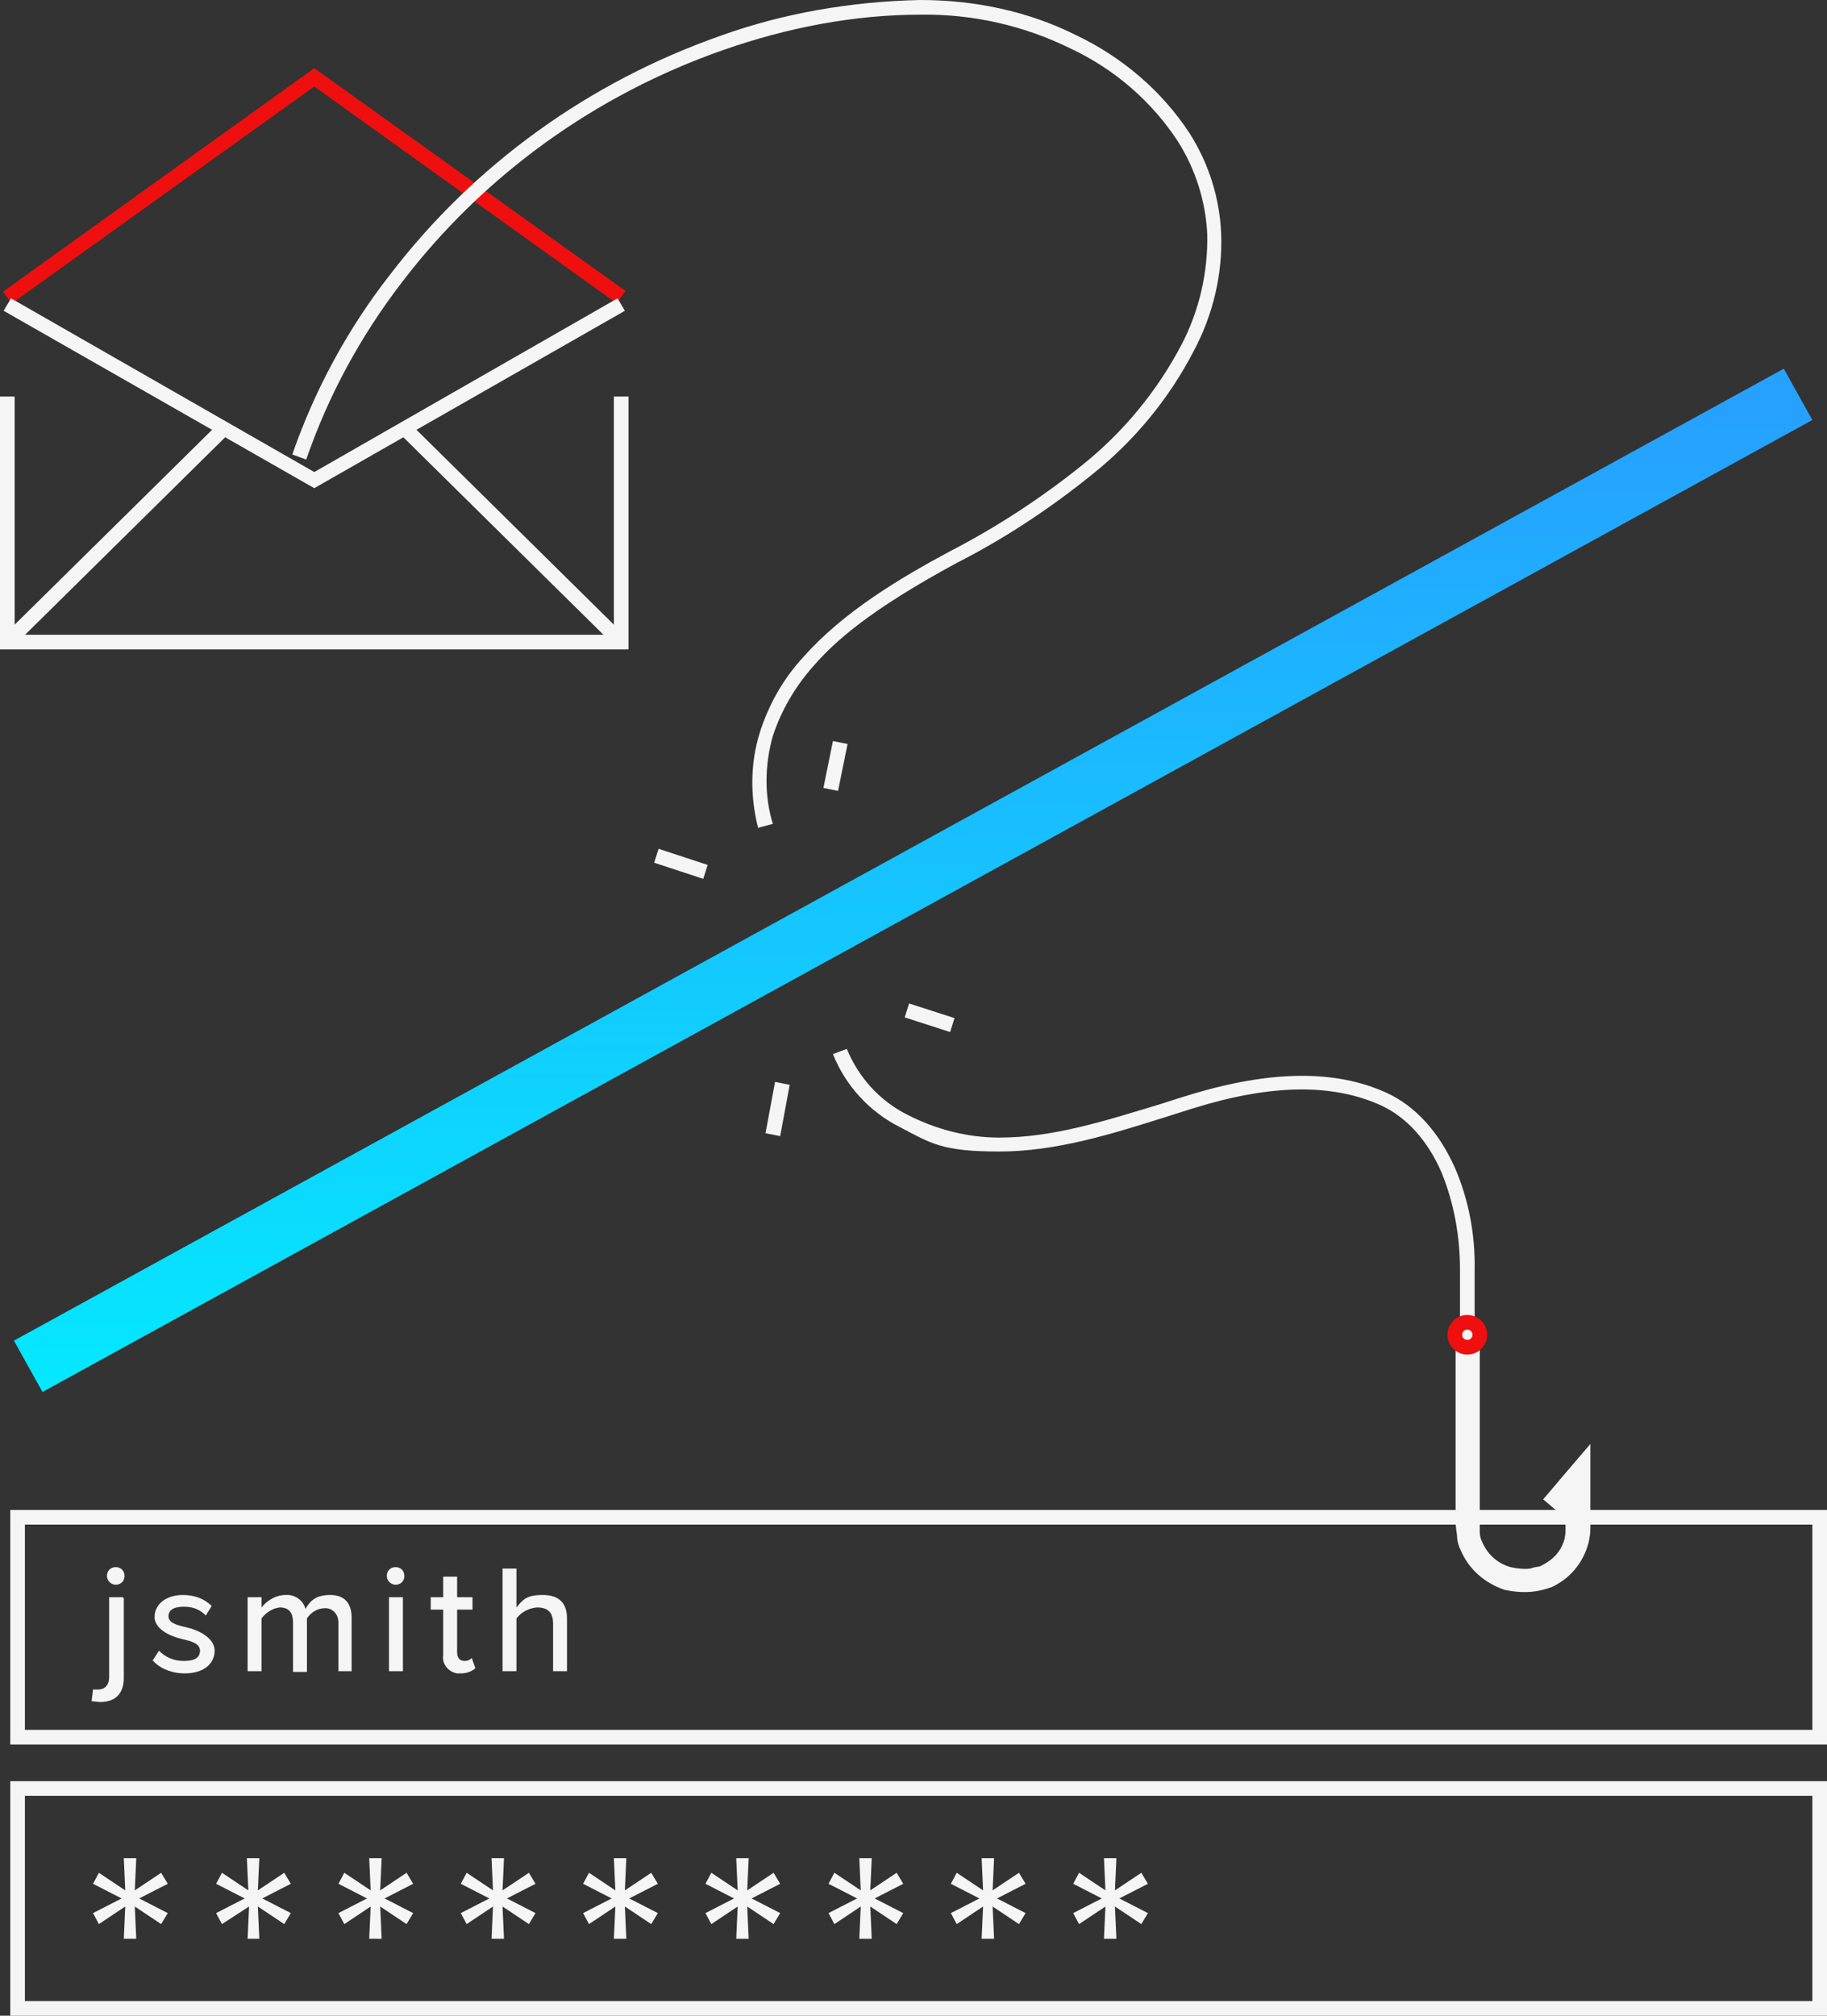 <?xml version="1.0" encoding="UTF-8"?>
<svg id="Layer_1" xmlns="http://www.w3.org/2000/svg" xmlns:xlink="http://www.w3.org/1999/xlink" version="1.1" viewBox="0 0 249.4 275">
  <rect x="0" y="0" width="249.4" height="275" fill="#333333" stroke="none"/>
  <!-- Generator: Adobe Illustrator 29.7.1, SVG Export Plug-In . SVG Version: 2.1.1 Build 8)  -->
  <defs>
    <style>
      .st0 {
        fill: url(#linear-gradient);
      }

      .st1 {
        fill: #ef0f0f;
      }

      .st2 {
        fill: #f5f5f5;
      }
    </style>
    <linearGradient id="linear-gradient" x1="-385.9" y1="-.6" x2="-385.9" y2=".4" gradientTransform="translate(94828.7 140.7) scale(245.4 139.7)" gradientUnits="userSpaceOnUse">
      <stop offset="0" stop-color="#26a1ff"/>
      <stop offset="1" stop-color="#03ecff"/>
    </linearGradient>
  </defs>
  <g id="img_prevent">
    <g id="Group_5564">
      <path id="Path_11412" class="st2" d="M15.8,216.2c.7,0,1.2-.5,1.2-1.2h0c0-.7-.5-1.2-1.2-1.2s-1.2.5-1.2,1.2.6,1.2,1.2,1.2ZM16.8,217.9h-1.9v10.9c0,1.2-.7,1.7-1.5,1.7h-.7l-.2,1.6c.4,0,.8.1,1.2.1,2.1,0,3.2-1.2,3.2-3.3v-10.9h-.1ZM21,226.7c1.1,1.1,2.7,1.6,4.2,1.6,2.7,0,4.1-1.4,4.1-3.1s-2.1-2.8-3.9-3.2c-1.3-.3-2.4-.6-2.4-1.5s.8-1.3,2.1-1.3,2.2.4,3,1.2l.8-1.3c-1-1-2.4-1.5-3.9-1.5-2.5,0-3.9,1.4-3.9,3s2,2.6,3.7,3c1.3.3,2.5.6,2.5,1.6s-.8,1.4-2.2,1.4-2.5-.5-3.4-1.4l-.9,1.4h.2ZM46.1,228h1.9v-7.3c0-2-1-3.1-2.9-3.1s-2.7.7-3.4,1.9c-.3-1.2-1.5-2-2.7-1.9-1.3,0-2.5.7-3.3,1.7v-1.4h-1.9v10.1h1.9v-7.2c.6-.8,1.5-1.4,2.5-1.5,1.3,0,1.8.8,1.8,2v6.8h1.9v-7.3c.6-.9,1.5-1.4,2.5-1.4s1.8.8,1.8,2v6.8-.2ZM54,216.2c.7,0,1.2-.5,1.2-1.2h0c0-.7-.5-1.2-1.2-1.2s-1.2.5-1.2,1.2.6,1.2,1.2,1.2ZM53.1,228h1.9v-10.1h-1.9v10.1ZM62.9,228.3c.7,0,1.4-.2,2-.7l-.5-1.4c-.3.3-.6.4-1,.4-.7,0-1-.5-1-1.2v-5.8h2.1v-1.7h-2.1v-2.8h-1.9v2.8h-1.7v1.7h1.7v6.2c-.2,1.2.7,2.3,1.9,2.5h.5ZM75.5,228h1.9v-7.2c0-2.1-1.1-3.2-3.3-3.2s-2.7.6-3.6,1.7v-5.3h-1.9v14h1.9v-7.2c.7-.9,1.7-1.4,2.8-1.5,1.3,0,2.2.5,2.2,2.2v6.5Z"/>
      <path id="Rectangle_2961" class="st2" d="M3.4,245v28h244v-28H3.4M1.4,243h248v32H1.4v-32Z"/>
      <path id="Rectangle_2962" class="st2" d="M3.4,208v28h244v-28H3.4M1.4,206h248v32H1.4v-32Z"/>
      <path id="Path_11370" class="st2" d="M201.3,182.9h-2v-9.7c0-4.5-.8-9-2.5-13.2-1.9-4.4-4.8-7.6-8.3-9.2-6.6-3-15-2.9-25.6.4-1.3.4-2.5.8-3.8,1.2-7.3,2.3-14.9,4.7-22.7,4.7s-9.3-1.1-13.5-3.3c-4.2-2.1-7.5-5.7-9.2-10l1.9-.7c1.6,3.9,4.5,7.1,8.3,9,3.9,2,8.2,3.1,12.5,3.1,7.4,0,14.5-2.3,22.1-4.6,1.2-.4,2.5-.8,3.8-1.2,11.1-3.4,20-3.5,27-.3,3.9,1.8,7.1,5.3,9.3,10.2,1.9,4.4,2.8,9.2,2.7,14v9.7h0Z"/>
      <g id="Group_5563">
        <path id="Path_11371" class="st2" d="M85.8,88.6H0v-34.5h2v32.5h81.8v-32.5h2v34.5Z"/>
        <path id="Path_11372" class="st1" d="M84.2,41.4L42.9,11.8,1.6,41.4l-1.2-1.6L42.9,9.3l42.5,30.4-1.2,1.6h0Z"/>
      </g>
      <path id="Path_11373" class="st2" d="M210.7,204.5l3.4-4,3-3.5v11.4c0,2.8-1.4,5.5-3.7,7.2-.6.4-1.2.8-1.8,1s-1.3.4-2,.5c-1.4.2-2.8.1-4.2-.2-2.7-.9-4.9-2.8-6-5.4-.3-.6-.5-1.3-.5-2-.1-.7-.2-1.3-.2-2v-24h3.3v25.5c0,.5.1.9.3,1.3.7,1.7,2.1,3,3.9,3.5.9.2,1.8.3,2.7.2.5-.2.8-.2,1.3-.3.4-.2.8-.4,1.2-.7,1.5-1,2.4-2.7,2.3-4.5v-6.7l3,1-3.4,4-2.7-2.3h0Z"/>
      <path id="Ellipse_401" class="st1" d="M200.3,179.4c1.5,0,2.7,1.2,2.7,2.7s-1.2,2.7-2.7,2.7-2.7-1.2-2.7-2.7h0c0-1.5,1.2-2.7,2.7-2.7ZM200.3,182.8c.4,0,.7-.3.7-.7s-.3-.7-.7-.7-.7.3-.7.7h0c0,.4.3.7.7.7Z"/>
      <path id="Path_11389" class="st2" d="M42.9,66.6L.5,42.4l1-1.7,41.4,23.7,41.4-23.7,1,1.7s-42.4,24.2-42.4,24.2Z"/>
      <path id="Line_3120" class="st2" d="M1.7,88.3l-1.4-1.4,29.5-29.1,1.4,1.4L1.7,88.3Z"/>
      <path id="Line_3121" class="st2" d="M84.1,88.3l-29.5-29.1,1.4-1.4,29.5,29.1-1.4,1.4Z"/>
      <path id="Line_3122" class="st0" d="M5.8,189.9l-3.9-7L243.5,50.3l3.9,7L5.8,189.9Z"/>
      <path id="Line_3123" class="st2" d="M114.4,107.9l-2-.4,1.3-6.4,2,.4-1.3,6.4Z"/>
      <path id="Line_3124" class="st2" d="M96,119.9l-6.7-2.2.6-1.9,6.7,2.2-.6,1.9Z"/>
      <path id="Line_3125" class="st2" d="M129.7,140.8l-6.2-2,.6-1.9,6.2,2-.6,1.9Z"/>
      <path id="Line_3126" class="st2" d="M106.5,155l-2-.4,1.3-7,2,.4-1.3,7Z"/>
      <path id="Path_11390" class="st2" d="M103.5,113c-1.1-4.3-1.1-8.8.2-13,1.2-3.8,3.2-7.4,6-10.4,5.4-6.1,13.1-10.7,20-14.4,6.4-3.3,12.5-7.3,18.1-11.8,5.6-4.5,10.2-10.1,13.5-16.4h0c2.4-4.6,3.6-9.8,3.5-15-.2-4.5-1.6-8.9-4-12.7-3.6-5.5-8.7-9.9-14.7-12.7-6.3-3.1-13.3-4.7-20.4-4.6-9.2,0-18.3,1.8-26.9,4.8-17.5,6.1-32.8,17.1-44,31.8-5.6,7.3-10,15.4-13,24.1l-1.9-.7c3.1-8.9,7.6-17.2,13.4-24.6,11.5-15,27.1-26.2,45-32.5C106.9,1.8,116.2.2,125.6,0c7.4,0,14.7,1.5,21.3,4.8,6.3,3,11.7,7.6,15.5,13.4,2.6,4.1,4.1,8.8,4.3,13.7.2,5.5-1.1,11-3.7,15.9h0c-3.4,6.6-8.2,12.4-14,17-5.7,4.6-11.9,8.7-18.4,12-12,6.5-16.6,10.7-19.5,14-2.5,2.8-4.4,6-5.6,9.6-1.1,3.9-1.2,8.1,0,12l-1.9.5h0Z"/>
      <path id="Path_11411" class="st2" d="M16.9,264.5h1.7l-.2-4.4,3.6,2.4.9-1.5-3.9-2,3.9-2-.9-1.5-3.6,2.4.2-4.4h-1.7l.2,4.4-3.6-2.4-.8,1.5,3.9,2-3.9,2,.8,1.5,3.6-2.4-.2,4.4ZM33.7,264.5h1.7l-.2-4.4,3.6,2.4.9-1.5-3.9-2,3.9-2-.9-1.5-3.6,2.4.2-4.4h-1.7l.2,4.4-3.6-2.4-.8,1.5,3.9,2-3.9,2,.8,1.5,3.7-2.4-.2,4.4h0ZM50.4,264.5h1.7l-.2-4.4,3.6,2.4.9-1.5-3.9-2,3.9-2-.9-1.5-3.6,2.4.2-4.4h-1.7l.2,4.4-3.6-2.4-.8,1.5,3.9,2-3.9,2,.8,1.5,3.6-2.4-.2,4.4ZM67.1,264.5h1.7l-.2-4.4,3.6,2.4.9-1.5-3.9-2,3.9-2-.9-1.5-3.6,2.4.2-4.4h-1.7l.2,4.4-3.6-2.4-.8,1.5,3.9,2-3.9,2,.8,1.5,3.6-2.4-.2,4.4ZM83.8,264.5h1.7l-.2-4.4,3.6,2.4.9-1.5-3.9-2,3.9-2-.9-1.5-3.6,2.4.2-4.4h-1.7l.2,4.4-3.6-2.4-.8,1.5,3.9,2-3.9,2,.8,1.5,3.6-2.4-.2,4.4ZM100.5,264.5h1.7l-.2-4.4,3.6,2.4.9-1.5-3.9-2,3.9-2-.9-1.5-3.6,2.4.2-4.4h-1.7l.2,4.4-3.6-2.4-.8,1.5,3.9,2-3.9,2,.8,1.5,3.6-2.4-.2,4.4ZM117.3,264.5h1.7l-.2-4.4,3.6,2.4.9-1.5-3.9-2,3.9-2-.9-1.5-3.6,2.4.2-4.4h-1.7l.2,4.4-3.6-2.4-.8,1.5,3.9,2-3.9,2,.8,1.5,3.6-2.4-.2,4.4ZM134,264.5h1.7l-.2-4.4,3.6,2.4.9-1.5-3.9-2,3.9-2-.9-1.5-3.6,2.4.2-4.4h-1.7l.2,4.4-3.6-2.4-.8,1.5,3.9,2-3.9,2,.8,1.5,3.6-2.4-.2,4.4ZM150.7,264.5h1.7l-.2-4.4,3.6,2.4.9-1.5-3.9-2,3.9-2-.9-1.5-3.6,2.4.2-4.4h-1.7l.2,4.4-3.6-2.4-.8,1.5,3.9,2-3.9,2,.8,1.5,3.6-2.4-.2,4.4Z"/>
    </g>
  </g>
</svg>